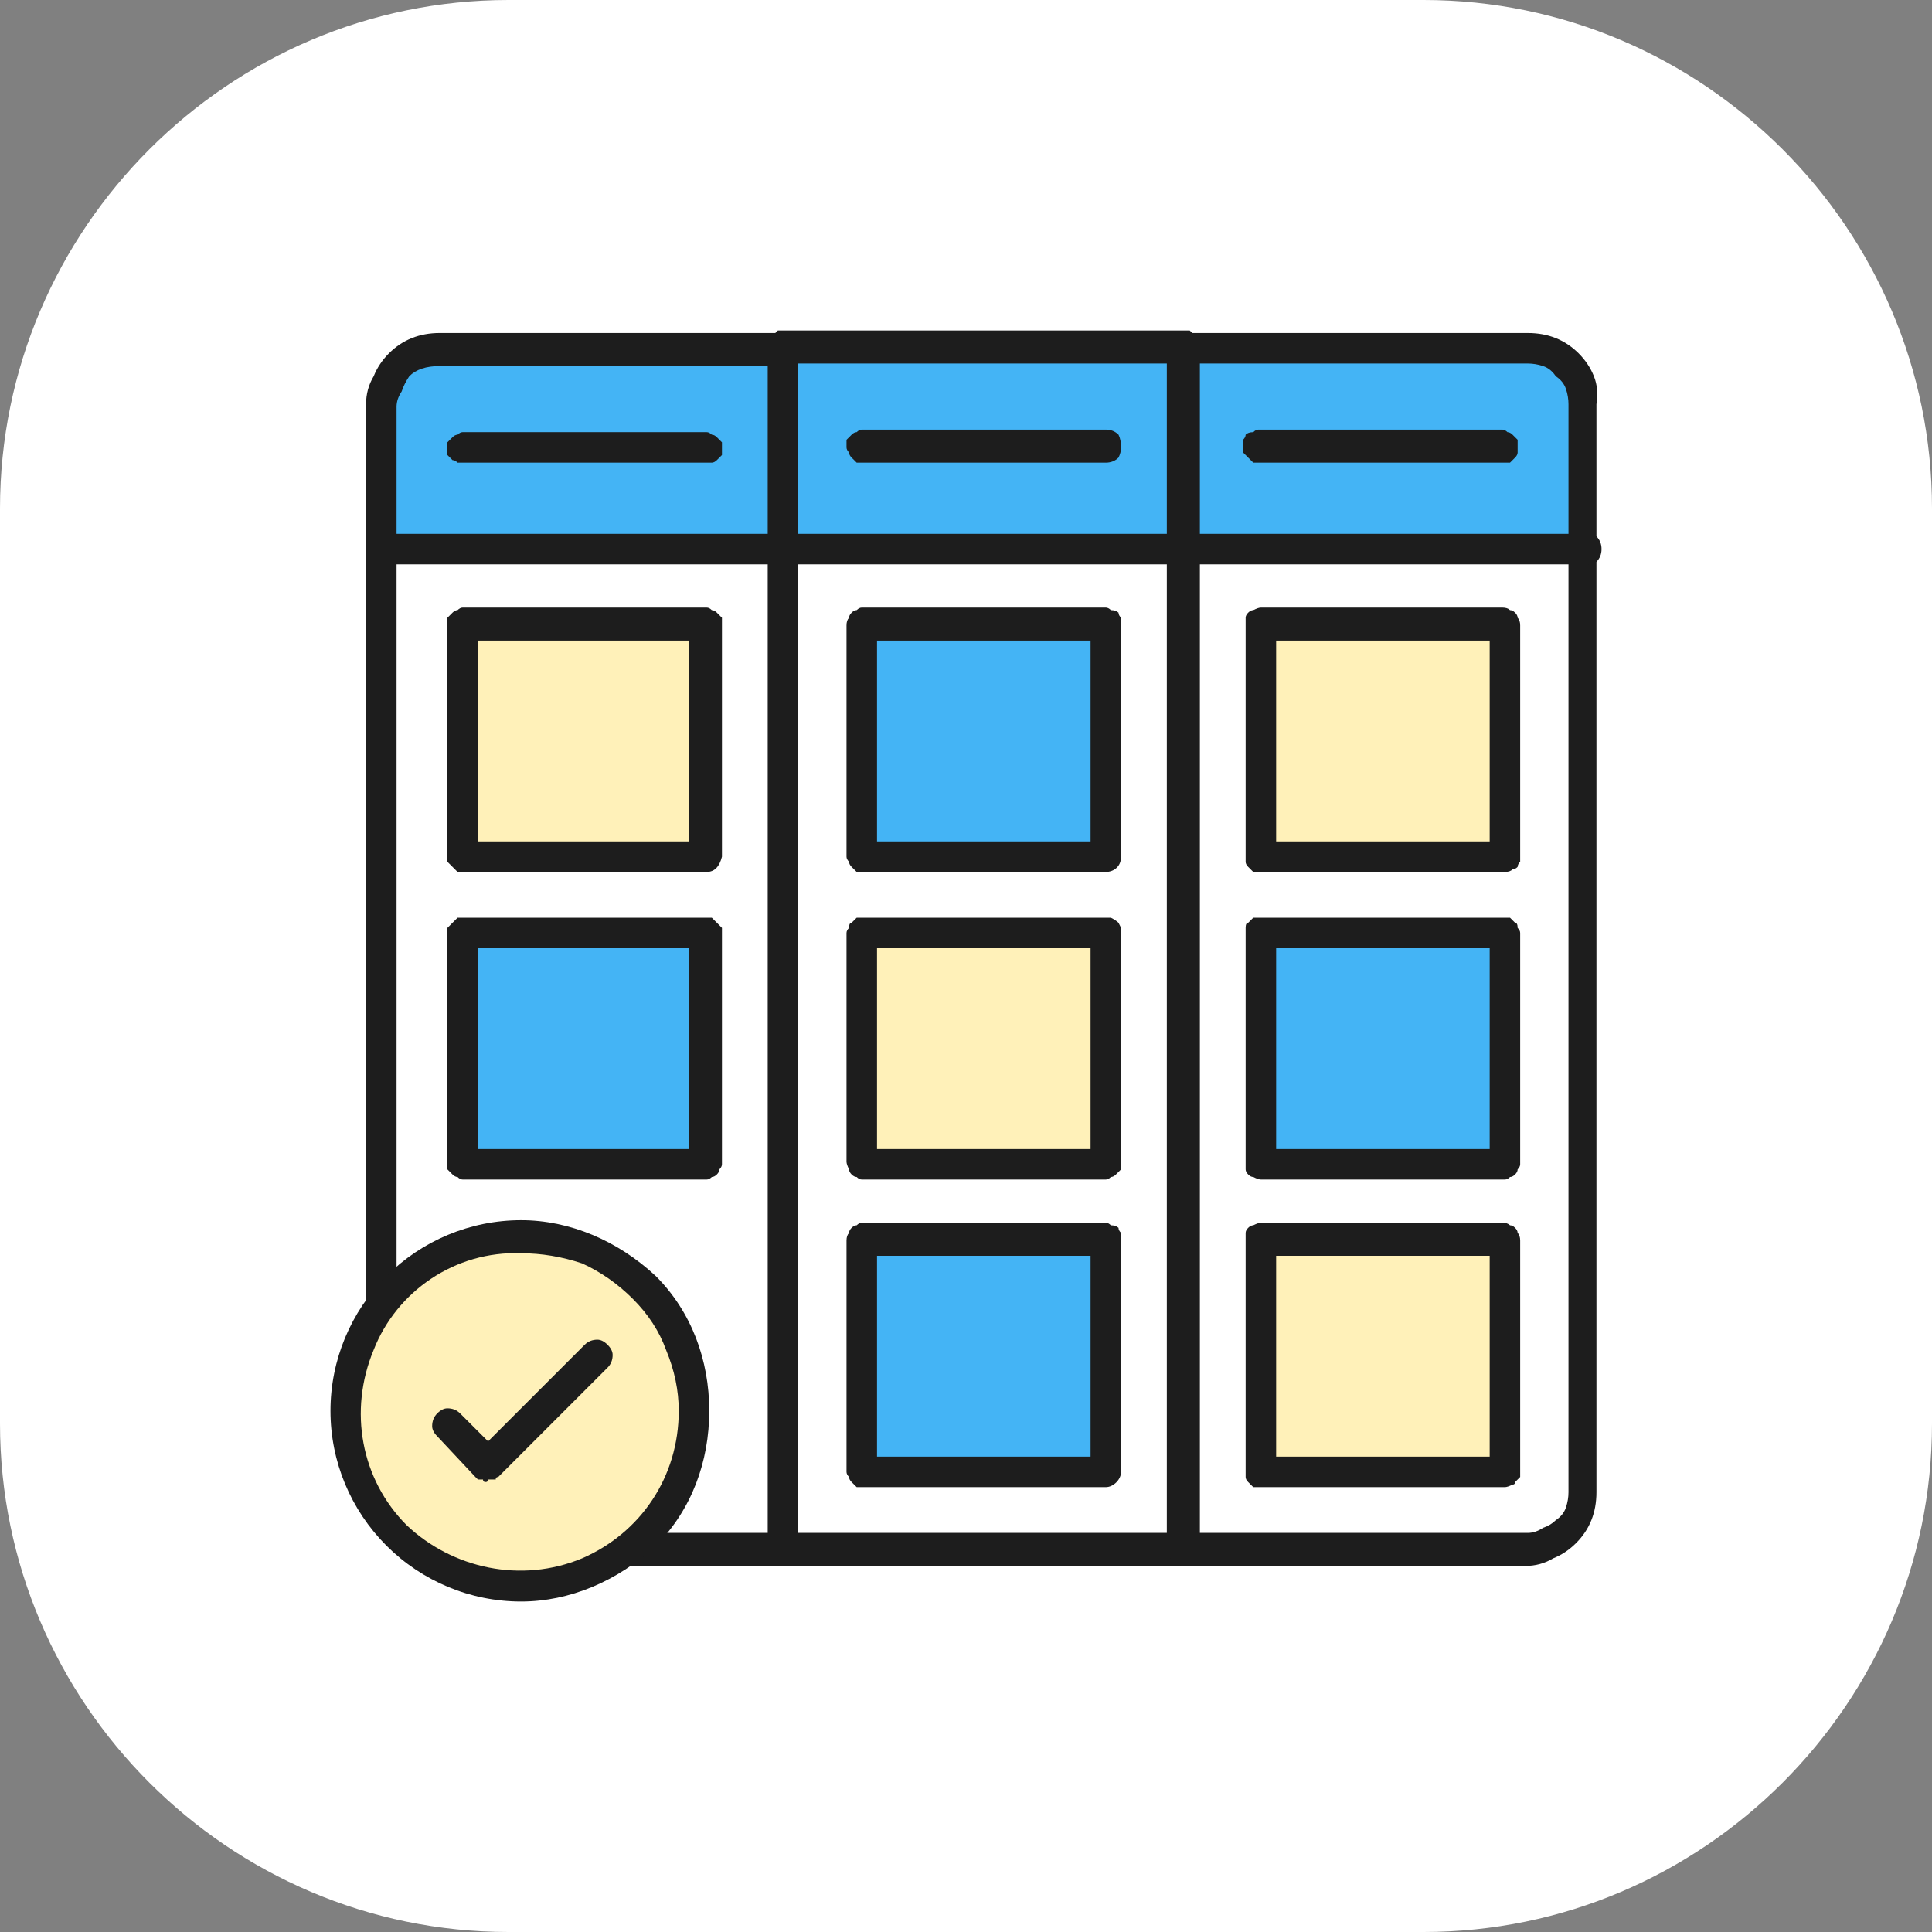 <svg version="1.2" xmlns="http://www.w3.org/2000/svg" viewBox="0 0 76 76" width="76" height="76"><rect x="0" y="0" width="76" height="76" fill="#808080" stroke="none"/><style>.a{fill:#fff}.b{fill:#44b4f5}.c{fill:#fff1b9}.d{fill:#1d1d1d}</style><path class="a" d="m0 20c0-11 9-20 20-20h36c11 0 20 9 20 20v36c0 11-9 20-20 20h-36c-11 0-20-9-20-20z"/><path class="a" d="m59.9 60.9h-13.4v-47.3h13.4q0.5 0 0.9 0.2 0.5 0.2 0.8 0.5 0.3 0.4 0.5 0.8 0.2 0.4 0.2 0.9v42.5q0 0.5-0.2 0.9-0.1 0.5-0.5 0.8-0.3 0.3-0.7 0.5-0.5 0.2-1 0.2z"/><path class="a" d="m30.8 60.9h-13.4q-0.4 0-0.9-0.2-0.4-0.1-0.7-0.5-0.4-0.3-0.5-0.7-0.2-0.5-0.2-0.9v-42.5q0-0.5 0.2-0.9 0.1-0.5 0.5-0.8 0.3-0.3 0.7-0.5 0.5-0.2 0.9-0.2h13.4z"/><path class="a" d="m30.8 13.6h15.7v47.3h-15.7z"/><path class="b" d="m18.2 36.7h9.6v9.1h-9.6z"/><path class="c" d="m18.2 24.6h9.6v9.1h-9.6z"/><path class="b" d="m33.9 48.8h9.6v9.1h-9.6z"/><path class="c" d="m33.9 36.7h9.6v9.1h-9.6z"/><path class="b" d="m33.9 24.6h9.6v9.1h-9.6z"/><path class="c" d="m49.6 48.8h9.5v9.1h-9.5z"/><path class="b" d="m49.6 36.7h9.5v9.1h-9.5z"/><path class="c" d="m49.6 24.6h9.5v9.1h-9.5z"/><path class="b" d="m30.8 13.6h15.7v8h-15.7z"/><path class="b" d="m30.8 13.6v8h-15.7v-5.7q0-0.4 0.1-0.8 0.2-0.4 0.5-0.7 0.3-0.3 0.7-0.5 0.4-0.2 0.9-0.2h13.5z"/><path class="b" d="m62.3 15.9v5.8h-15.8v-8.1h13.6q0.5 0 0.9 0.2 0.4 0.2 0.7 0.5 0.3 0.3 0.4 0.7 0.2 0.5 0.2 0.9z"/><path class="d" d="m30.8 61.6h-5.9q-0.2 0-0.3-0.1-0.1 0-0.2-0.1-0.1-0.1-0.1-0.2-0.1-0.2-0.1-0.3 0-0.1 0.1-0.2 0-0.2 0.1-0.3 0.1-0.1 0.2-0.1 0.1 0 0.3 0h5.9q0.3 0 0.5 0.2 0.2 0.1 0.2 0.4 0 0.3-0.2 0.5-0.2 0.1-0.5 0.2z"/><path fill-rule="evenodd" class="d" d="m27.8 46.4h-9.6q-0.1 0-0.2-0.1-0.1 0-0.2-0.1-0.1-0.1-0.2-0.2 0-0.2 0-0.3v-9q0-0.1 0-0.2 0.1-0.1 0.2-0.2 0.1-0.1 0.2-0.2 0.1 0 0.2 0h9.6q0.1 0 0.2 0 0.1 0.1 0.2 0.2 0.1 0.1 0.2 0.2 0 0.1 0 0.2v9.1q0 0.1-0.1 0.2 0 0.1-0.1 0.2-0.1 0.1-0.2 0.1-0.1 0.1-0.2 0.1zm-9-1.2h8.3v-7.9h-8.3z"/><path fill-rule="evenodd" class="d" d="m27.8 34.3h-9.6q-0.1 0-0.2 0-0.1-0.1-0.2-0.2-0.1-0.1-0.2-0.2 0-0.1 0-0.2v-9.1q0-0.2 0-0.3 0.1-0.1 0.2-0.2 0.1-0.1 0.2-0.1 0.1-0.1 0.2-0.1h9.6q0.1 0 0.2 0.1 0.1 0 0.2 0.1 0.1 0.1 0.2 0.2 0 0.1 0 0.3v9.1c-0.1 0.4-0.3 0.6-0.6 0.6zm-9-1.2h8.3v-7.9h-8.3z"/><path class="d" d="m30.8 22.2h-15.7q-0.1 0-0.3 0-0.1-0.1-0.2-0.1-0.1-0.1-0.1-0.3-0.1-0.1-0.1-0.2 0-0.1 0.1-0.3 0-0.1 0.1-0.2 0.1-0.1 0.2-0.1 0.2-0.1 0.3 0h15.7q0.3 0 0.5 0.1 0.2 0.2 0.2 0.5 0 0.3-0.2 0.5-0.2 0.1-0.5 0.1z"/><path fill-rule="evenodd" class="d" d="m46.5 61.6h-15.7q-0.1 0-0.2-0.1-0.1 0-0.2-0.1-0.1-0.1-0.2-0.2 0-0.2 0-0.3v-47.3q0-0.1 0-0.2 0.1-0.1 0.2-0.2 0.1-0.1 0.2-0.2 0.1 0 0.2 0h15.7q0.2 0 0.3 0 0.1 0.1 0.2 0.2 0.1 0.1 0.1 0.2 0.1 0.1 0.1 0.2v47.3c-0.1 0.3-0.3 0.7-0.7 0.7zm-15.1-1.3h14.5v-46h-14.5z"/><path class="d" d="m46.5 22.2h-15.7q-0.1 0-0.2 0-0.1-0.1-0.2-0.1-0.1-0.1-0.2-0.3 0-0.1 0-0.2 0-0.1 0-0.3 0.1-0.1 0.1-0.2 0.1-0.1 0.3-0.1 0.1-0.1 0.2 0h15.7q0.3 0 0.5 0.1 0.2 0.2 0.2 0.5 0 0.3-0.2 0.5-0.2 0.1-0.5 0.1z"/><path class="d" d="m15.1 60.2q-0.1 0-0.3-0.1-0.1 0-0.2-0.1-0.1-0.1-0.1-0.2-0.1-0.1-0.1-0.3v-43.6q0-0.6 0.3-1.1 0.2-0.5 0.6-0.9 0.4-0.4 0.9-0.6 0.5-0.2 1.1-0.2h13.5q0.1 0 0.3 0 0.1 0.1 0.2 0.2 0.1 0.1 0.1 0.2 0.1 0.1 0.1 0.2 0 0.2-0.1 0.3 0 0.1-0.1 0.2-0.1 0.1-0.2 0.1-0.2 0.1-0.3 0.1h-13.5q-0.4 0-0.7 0.1-0.3 0.1-0.5 0.3-0.2 0.3-0.3 0.6-0.2 0.3-0.2 0.6v43.7q0 0.1 0 0.2-0.1 0.1-0.1 0.2-0.1 0-0.2 0.1-0.1 0-0.2 0z"/><path class="d" d="m60 61.6h-13.5q-0.1 0-0.2-0.1-0.1 0-0.2-0.1-0.1-0.1-0.1-0.2-0.1-0.2-0.1-0.3 0-0.1 0-0.2 0.1-0.2 0.2-0.3 0.1-0.1 0.2-0.1 0.1 0 0.2 0h13.6q0.3 0 0.6-0.2 0.3-0.1 0.5-0.3 0.3-0.2 0.4-0.5 0.1-0.3 0.1-0.6v-42.8q0-0.3-0.1-0.6-0.1-0.3-0.4-0.5-0.2-0.3-0.5-0.4-0.3-0.1-0.6-0.1h-13.6q-0.1 0-0.2-0.1-0.1 0-0.2-0.1-0.1-0.1-0.1-0.2-0.1-0.1-0.1-0.3 0-0.1 0.1-0.2 0-0.1 0.1-0.2 0.1-0.1 0.2-0.1 0.1 0 0.2 0h13.6q0.6 0 1.1 0.2 0.5 0.2 0.9 0.6 0.4 0.4 0.6 0.9 0.2 0.5 0.1 1.1v42.8q0 0.6-0.2 1.1-0.2 0.5-0.6 0.9-0.4 0.4-0.9 0.6-0.5 0.3-1.1 0.3z"/><path fill-rule="evenodd" class="d" d="m43.5 58.5h-9.6q-0.1 0-0.2 0-0.1-0.1-0.2-0.2-0.1-0.1-0.1-0.2-0.1-0.1-0.1-0.2v-9.1q0-0.2 0.1-0.3 0-0.1 0.1-0.2 0.1-0.1 0.2-0.1 0.1-0.1 0.2-0.1h9.6q0.1 0 0.2 0.1 0.2 0 0.3 0.1 0 0.1 0.1 0.2 0 0.1 0 0.3v9.1c0 0.3-0.3 0.6-0.6 0.6zm-9-1.2h8.4v-7.9h-8.4z"/><path fill-rule="evenodd" class="d" d="m43.5 46.4h-9.6q-0.1 0-0.2-0.1-0.1 0-0.2-0.1-0.1-0.1-0.1-0.2-0.1-0.2-0.1-0.3v-9q0-0.1 0.1-0.2 0-0.2 0.1-0.2 0.1-0.1 0.2-0.2 0.1 0 0.2 0h9.6q0.1 0 0.2 0 0.2 0.1 0.3 0.2 0 0 0.1 0.2 0 0.1 0 0.2v9.1q0 0.1 0 0.2-0.1 0.1-0.2 0.2-0.1 0.1-0.2 0.1-0.1 0.1-0.2 0.1zm-9-1.2h8.4v-7.9h-8.4z"/><path fill-rule="evenodd" class="d" d="m43.5 34.3h-9.6q-0.1 0-0.2 0-0.1-0.1-0.2-0.2-0.1-0.1-0.1-0.2-0.1-0.1-0.1-0.2v-9.1q0-0.2 0.1-0.3 0-0.1 0.1-0.2 0.1-0.1 0.2-0.1 0.1-0.1 0.2-0.1h9.6q0.1 0 0.2 0.1 0.2 0 0.3 0.1 0 0.1 0.1 0.2 0 0.1 0 0.3v9.1c0 0.4-0.3 0.6-0.6 0.6zm-9-1.2h8.4v-7.9h-8.4z"/><path fill-rule="evenodd" class="d" d="m59.2 58.5h-9.6q-0.1 0-0.3 0-0.1-0.1-0.2-0.2-0.1-0.1-0.1-0.2 0-0.1 0-0.2v-9.1q0-0.2 0-0.3 0-0.1 0.1-0.2 0.1-0.1 0.2-0.1 0.2-0.1 0.3-0.1h9.5q0.2 0 0.3 0.1 0.1 0 0.2 0.1 0.1 0.1 0.1 0.2 0.1 0.1 0.1 0.3v9.1q0 0.1 0 0.2-0.1 0.1-0.2 0.2 0 0.1-0.1 0.1-0.2 0.1-0.3 0.1zm-9-1.2h8.4v-7.9h-8.4z"/><path fill-rule="evenodd" class="d" d="m59.2 46.4h-9.6q-0.1 0-0.3-0.1-0.1 0-0.2-0.1-0.1-0.1-0.1-0.2 0-0.2 0-0.3v-9q0-0.1 0-0.2 0-0.2 0.1-0.2 0.1-0.1 0.2-0.2 0.2 0 0.3 0h9.5q0.2 0 0.3 0 0.1 0.1 0.2 0.2 0.1 0 0.1 0.2 0.1 0.1 0.1 0.2v9.1q0 0.1-0.1 0.2 0 0.1-0.1 0.2-0.1 0.1-0.2 0.1-0.1 0.1-0.2 0.1zm-9-1.2h8.4v-7.9h-8.4z"/><path fill-rule="evenodd" class="d" d="m59.2 34.3h-9.6q-0.1 0-0.3 0-0.1-0.1-0.2-0.2-0.1-0.1-0.1-0.2 0-0.1 0-0.2v-9.1q0-0.2 0-0.3 0-0.1 0.1-0.2 0.1-0.1 0.2-0.1 0.2-0.1 0.3-0.1h9.5q0.2 0 0.3 0.1 0.1 0 0.2 0.1 0.1 0.1 0.1 0.2 0.1 0.1 0.1 0.3v9.1q0 0.1 0 0.2-0.1 0.1-0.1 0.2-0.1 0.1-0.2 0.1-0.1 0.1-0.3 0.1zm-9-1.2h8.4v-7.9h-8.4z"/><path class="d" d="m62.4 22.2h-15.9q-0.1 0-0.2 0-0.1-0.1-0.2-0.1-0.1-0.1-0.1-0.3-0.1-0.1-0.1-0.2 0-0.1 0-0.3 0.1-0.1 0.2-0.2 0.1-0.1 0.2-0.1 0.1-0.1 0.2 0h15.9q0.2 0 0.4 0.1 0.2 0.2 0.2 0.5 0 0.3-0.2 0.5-0.2 0.1-0.4 0.1z"/><path class="d" d="m27.8 18.2h-9.6q-0.1 0-0.2 0-0.1-0.1-0.2-0.1-0.1-0.1-0.2-0.2 0-0.1 0-0.2 0-0.2 0-0.3 0.1-0.1 0.2-0.2 0.1-0.1 0.2-0.1 0.1-0.1 0.2-0.1h9.6q0.1 0 0.2 0.1 0.1 0 0.2 0.1 0.1 0.1 0.2 0.2 0 0.1 0 0.3 0 0.1 0 0.2-0.1 0.1-0.2 0.2-0.1 0.1-0.2 0.1-0.1 0-0.2 0z"/><path class="d" d="m43.5 18.2h-9.6q-0.1 0-0.2 0-0.1-0.1-0.2-0.2-0.1-0.1-0.1-0.2-0.1-0.1-0.1-0.2 0-0.1 0-0.3 0.1-0.1 0.2-0.2 0.1-0.1 0.2-0.1 0.1-0.1 0.2-0.1h9.6q0.3 0 0.5 0.2 0.1 0.2 0.1 0.5 0 0.2-0.1 0.4-0.2 0.2-0.5 0.2z"/><path class="d" d="m59.1 18.2h-9.6q-0.1 0-0.2 0-0.1-0.1-0.2-0.2-0.1-0.1-0.2-0.2 0-0.1 0-0.2 0-0.1 0-0.3 0.1-0.1 0.1-0.2 0.1-0.1 0.3-0.1 0.1-0.1 0.2-0.1h9.6q0.1 0 0.2 0.1 0.1 0 0.2 0.1 0.1 0.1 0.2 0.2 0 0.2 0 0.3 0 0.1 0 0.2 0 0.1-0.1 0.2-0.1 0.1-0.2 0.2-0.1 0-0.3 0z"/><path class="c" d="m20.5 62.4c-3.8 0-6.9-3.1-6.9-6.9 0-3.8 3.1-6.8 6.9-6.8 3.7 0 6.8 3 6.8 6.8 0 3.8-3.1 6.9-6.8 6.9z"/><path fill-rule="evenodd" class="d" d="m20.5 63c-2 0-3.9-0.8-5.3-2.2-1.4-1.4-2.2-3.3-2.2-5.3 0-2 0.8-3.9 2.2-5.3 1.4-1.4 3.3-2.2 5.3-2.2 1.9 0 3.8 0.8 5.3 2.2 1.4 1.4 2.1 3.3 2.1 5.3 0 2-0.7 3.9-2.1 5.3-1.5 1.4-3.4 2.2-5.3 2.2zm0-13.7c-2.6-0.1-4.9 1.5-5.8 3.8-1 2.4-0.5 5.1 1.3 6.9 1.8 1.7 4.5 2.3 6.9 1.3 2.3-1 3.8-3.2 3.8-5.8q0-1.2-0.5-2.4-0.4-1.1-1.3-2-0.9-0.9-2-1.4-1.2-0.4-2.4-0.4z"/><path class="d" d="m19.1 58.3q-0.1 0-0.1-0.1-0.1 0-0.1 0-0.1 0-0.1 0-0.1-0.1-0.1-0.1l-1.5-1.6q-0.2-0.2-0.2-0.4 0-0.3 0.2-0.5 0.2-0.2 0.4-0.2 0.3 0 0.5 0.2l1.1 1.1 3.8-3.8q0.2-0.2 0.5-0.2 0.2 0 0.4 0.2 0.2 0.2 0.2 0.4 0 0.3-0.2 0.5l-4.3 4.3q-0.1 0-0.1 0.1-0.1 0-0.2 0 0 0-0.1 0 0 0.1-0.1 0.1z"/></svg>
